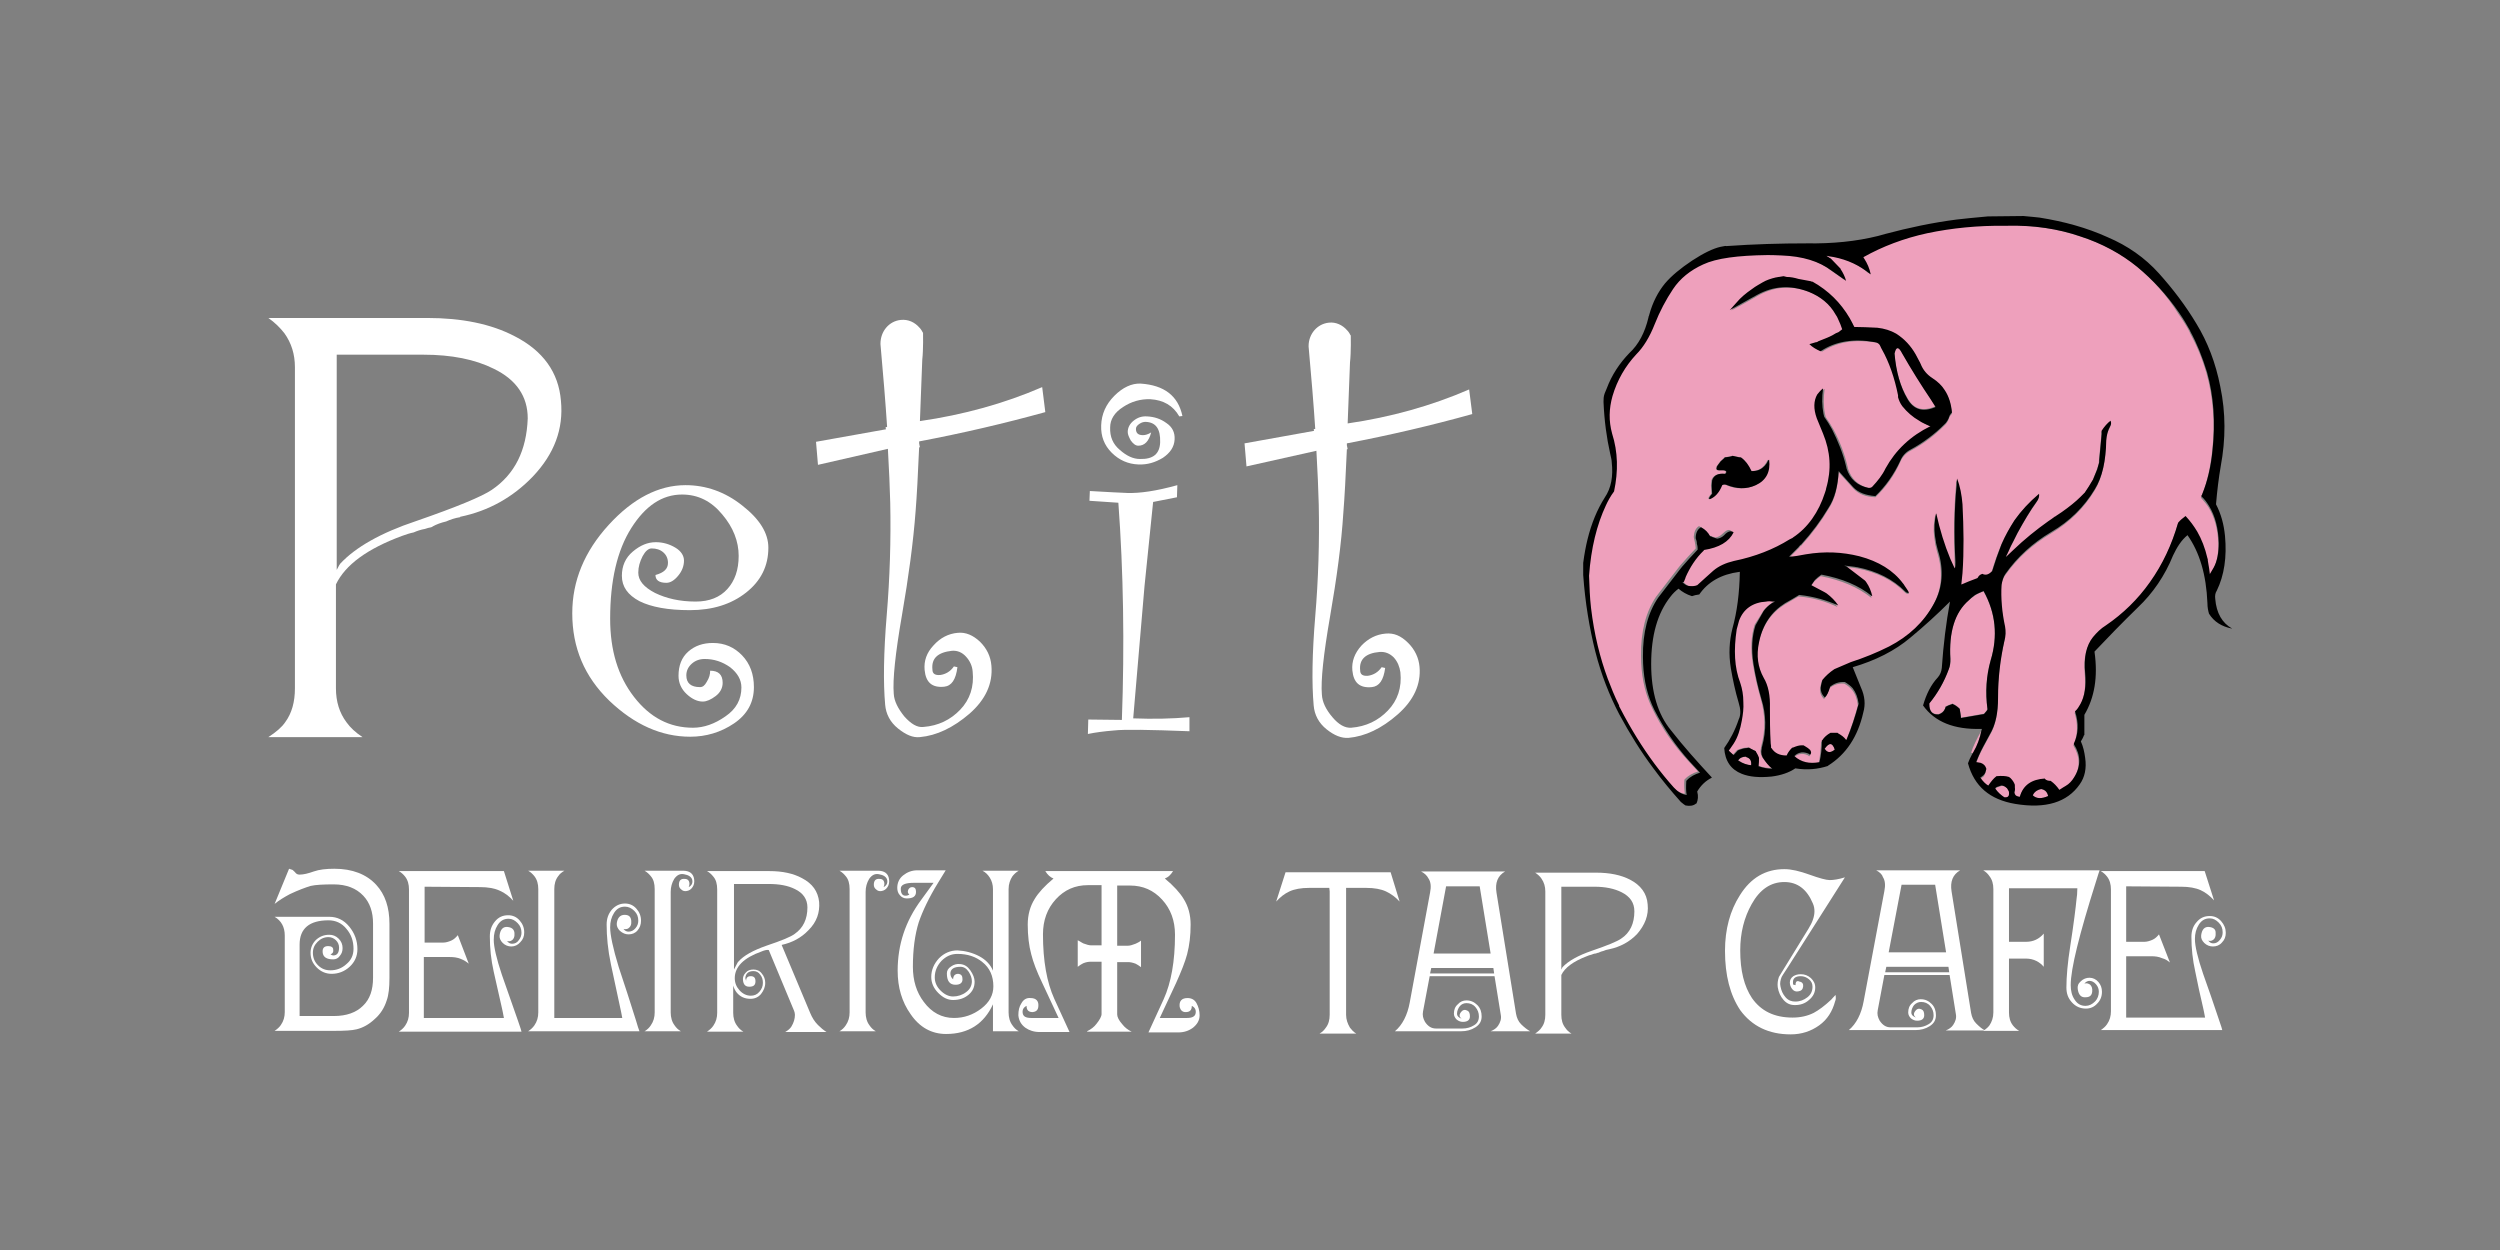 <?xml version="1.0" encoding="utf-8"?>
<!-- Generator: Adobe Illustrator 27.0.1, SVG Export Plug-In . SVG Version: 6.00 Build 0)  -->
<svg version="1.1" id="レイヤー_1" xmlns="http://www.w3.org/2000/svg" xmlns:xlink="http://www.w3.org/1999/xlink" x="0px"
	 y="0px" viewBox="0 0 640 320" enable-background="new 0 0 640 320" xml:space="preserve">
<rect x="0" y="0" width="640" height="320" fill="#808080" stroke="none"/>
<g>
	<g>
		<path fill="#EEA0BC" d="M445.6,117.1L445.6,117.1c1.3,0.8,2.1,2,2.6,3.5l0.1,0c0.7,0,1.4-0.1,2-0.4c1-0.5,1.7-1.3,2.2-2.4l0.2-0.1
			c0.4,3.1-0.8,5.3-3.4,6.5c-2.3,1.1-4.9,1.1-7.6-0.1c-0.3-0.1-0.7-0.1-1,0.1c-0.8,2-1.8,3.1-3.2,3.6l-0.2-0.2
			c0.2-0.5,0.5-0.9,0.8-1.2l0-0.2c0-0.4-0.1-1.1-0.1-1.9c0-0.6,0.1-0.9,0.1-1.2l0-0.1c0.4-1.3,1.6-1.8,3.3-1.7l0.1,0
			c0.7-0.7,0.2-1.1-1.5-0.9H440c-0.6,0-0.7-0.2-0.6-0.8l0-0.1c0.2-0.3,0.4-0.5,0.4-0.6c0.2-0.3,0.4-0.5,0.6-0.8
			c0.3-0.3,0.6-0.5,1-0.9l0-0.1c1-0.2,1.7-0.3,2-0.4h0.1C444.4,116.8,445.1,117,445.6,117.1 M547.1,68.3c-4-3.4-8.9-6-14.6-7.8
			c-5.5-1.9-12-2.9-19.4-3c-7.3-0.1-14.1,0.6-20.2,1.9c-6,1.3-11.5,3.4-16.3,6.1c0,0.1,0,0.1-0.1,0.1l0.1,0.1l0.2,0.3
			c0.8,1.2,1.4,2.5,1.6,3.9h-0.1c-2.6-2.2-5.7-3.8-9.4-4.4c-0.7-0.1-1.3-0.2-1.7-0.3l0,0.1l0.5,0.3l0,0l0.1,0.1
			c0.1,0.1,0.2,0.1,0.4,0.2l2.5,2.6c0,0,0,0,0,0c-0.1-0.3-0.2-0.6-0.4-0.8c0.2,0.3,0.3,0.5,0.4,0.8c0,0.1,0,0.1,0,0.1
			c0.6,0.8,1.1,1.8,1.4,3c-1.6-1.1-2.8-2-3.7-2.6c-3.1-2.4-7.4-3.7-12.8-3.9c-1.7,0-3-0.1-3.7-0.1c-7.5,0.1-13,0.8-16.4,2.4
			c-3.4,1.5-5.9,3.6-7.7,6.3c-1.7,2.7-3.3,5.7-4.7,9c-1.3,3.2-2.9,5.8-4.7,7.7c-2.8,3-4.8,6.6-6.1,10.7c-0.9,3.2-1,6.4-0.1,9.6
			c1.5,4.8,1.6,9.7,0.5,14.8c-0.9,1.2-1.6,2.5-2.1,3.6c-2.3,5-3.8,11-4.3,18c0.1,2.9,0.2,5.6,0.5,8.2c0.8,6.7,2.3,12.8,4.3,18.2
			c0.8,2.1,1.7,4.4,2.9,6.8l0,0.2c1.7,3.2,3.1,5.9,4.5,8c2.9,4.7,6.1,9,9.5,12.8c1,1.1,2.1,1.7,3.2,1.9h0.1
			c-0.1-0.9-0.2-2.1-0.1-3.6l0.1-0.1c0.9-1,2.1-1.6,3.4-2l-2.6-2.8c-3.6-3.9-6.7-8.3-9.1-13.3l-0.6-1.3c-1.5-3.5-2.3-7.6-2.3-12.2
			c-0.1-6.3,1.3-11.4,3.9-15.2l5.7-7.4c0.2-0.2,0.3-0.4,0.4-0.5c1.2-1.4,2.5-2.8,4-4.4l0-0.1c-0.1-0.7-0.1-1.1-0.2-1.4
			c-0.1-0.5-0.2-1-0.3-1.4v-0.1c0.1-1.3,0.5-2.2,1.3-2.7c0.1,0,0.1,0,0.1,0c1,0.5,1.8,1.3,2.3,2.3h0.1c0.1,0,0.1,0,0.1,0l0.2,0.1
			c0.1,0,0.2,0.1,0.2,0.1l1.2,0.4c0.7-0.1,1.3-0.4,1.8-0.9c1-1,1.7-1.3,2.3-0.8l0.1,0.1c-1.2,2.4-3.7,3.9-7.6,4.5l0,0.1
			c-2,2.1-3.6,4.4-4.7,6.9l0,0.1l-0.4,1L431,149l0.1,0.1c0.4,0.5,0.9,0.8,1.5,1l0.1,0c0.8,0.1,1.5,0.1,2.2-0.2
			c1.5-1.4,2.9-2.6,4.1-3.7c1.4-1.2,3.2-2,5.3-2.5c5.4-1.2,10.2-3,14.2-5.5l0.6-0.3c0.1-0.1,0.2-0.1,0.3-0.2
			c3.9-2.6,6.6-6.5,8.2-11.5c0.2-0.6,0.3-1,0.3-1.1c1.3-4.8,1.1-9.4-0.8-14l-1.6-3.9c-0.9-2.5-0.9-4.5,0.1-6.1
			c0.3-0.6,0.8-1.1,1.4-1.5l0.1,0c-0.3,2.2-0.3,4.4,0.1,6.4l0.2,0.8c0.7,1,1.4,2.1,2,3.2c1.6,3,2.8,6.1,3.6,9.5
			c0,0.1,0.1,0.3,0.1,0.5c0.9,2.7,2.7,4.4,5.6,5h0.2c0.3,0,0.6,0,0.8-0.3c1.4-1.4,2.5-3,3.4-4.7c2.6-4.7,6.4-8.3,11.5-10.8
			c-0.3-0.1-0.4-0.2-0.6-0.2c-0.8-0.3-1.6-0.7-2.3-1.2c-1.6-1-3.1-2.2-4.3-3.7c-0.6-0.8-0.9-1.6-1.1-2.3l0-0.1l0-0.4
			c-0.9-4.6-2.3-8.5-4.1-11.7c-0.2-0.3-0.3-0.6-0.4-0.8c-0.3-0.6-0.8-1-1.4-1.1c-5.5-0.9-10.1-0.2-13.9,2.3l-0.1,0
			c-1.1-0.5-2-1-2.8-1.8l0,0c0.6-0.1,1.1-0.2,1.7-0.5c0,0,0,0,0,0l0.1,0c0.1,0,0.2-0.1,0.3-0.1l0.1-0.1c1.8-0.6,3.4-1.3,4.6-2.1
			l0.7-0.3l0.9-0.7c-0.2-0.8-0.5-1.7-1-2.5c-0.2-0.4-0.4-0.8-0.7-1.3c-1.6-2.6-3.9-4.6-6.9-5.8c-4.6-1.8-9-1.5-13.2,0.8
			c-1.6,0.9-4,2.3-7,3.9l0.2-0.2c0.4-0.5,1-1.1,1.6-1.8c1-1.1,2.3-2.2,3.9-3.4c0.5-0.4,1-0.7,1.5-1l0.8-0.5c1.1-0.6,2.2-1,3.5-1.3
			h0.2c0.1,0,0.3-0.1,0.5-0.1c0.1,0,0.5-0.1,1.2-0.2l0.8,0.2c1,0.1,1.9,0.2,3,0.5l3.2,0.6l0.2,0.1l0.2,0c4,2.3,7.2,5.4,9.5,9.3
			c0.5,0.7,0.9,1.5,1.2,2.3c1.8,0,3.7,0.1,5.9,0.2c1.8,0.1,3.4,0.6,4.8,1.5c2.1,1.4,3.8,3.2,5,5.3l0.9,1.7c0.1,0.2,0.3,0.5,0.4,0.8
			c0.6,1.6,1.6,2.8,3,3.6c1.4,0.9,2.5,1.9,3.1,3c1.1,1.6,1.7,3.6,1.9,5.8c-0.2,0.2-0.3,0.4-0.6,0.8c-0.3,1-0.8,1.8-1.4,2.3
			c-2.4,2.4-5.2,4.6-8.6,6.4c-1.2,0.6-2.1,1.6-2.6,2.8c-1.6,3.6-3.8,6.6-6.4,9.1c-2.5-0.1-4.3-0.8-5.7-2.3l-3.7-4.1
			c-0.2,3.8-1,7-2.6,9.4c-1.9,3.2-4.2,6.3-7,9.4c0,0.1-0.1,0.1-0.2,0.1c-0.2,0.2-0.3,0.5-0.5,0.6l-2.2,2.2l-0.2,0.2
			c1.2-0.1,2.6-0.3,4.3-0.6c4.8-0.8,9.3-0.6,13.7,0.5c4.9,1.3,8.7,3.6,11.2,7c0,0.1,0,0.1,0.1,0.1c0.4,0.7,1,1.4,1.4,2.2
			c-0.3,0.1-0.7,0-1-0.3c-3-3.1-7.1-5.2-12.3-6.2c-0.1,0-0.3,0-0.6-0.1l-2.5-0.3H472c0,0-0.1,0-0.2-0.1v0.1l0.4,0.2
			c0.1,0,0.2,0.1,0.3,0.1l4.7,3.6c0.1,0.1,0.3,0.2,0.4,0.4v0.1c0.7,1,1.2,2.2,1.5,3.5h-0.1c-3.4-2.7-7.7-4.5-12.9-5.5l0,0
			c-0.6,0.4-1.1,0.8-1.7,1.4c-0.2,0.3-0.6,0.8-0.9,1.3c0,0.1,0,0,0,0l3.4,1.8l0.5,0.3c1.2,0.8,2.2,1.9,3,3.1l0,0
			c-2.9-1.4-6.2-2.4-10-2.7c-1.3,0.7-2.5,1.5-3.6,2.1c-3.5,2.2-5.7,5.5-6.7,10.1c-0.7,3.3-0.3,6.3,1.2,9c1.1,2.1,1.6,4.6,1.6,7.8
			c0,2.6,0.1,5.7,0.2,9c0.1,0.6,0.1,1,0.1,1.2l0.1,0c0.8,1.2,2.1,1.9,3.8,1.9h0.1c0.3-0.7,0.7-1.4,1.3-1.9l-0.1,0l0.2-0.1
			c0.1,0,0.2,0,0.4-0.1c0.7-0.3,1.4-0.4,2-0.5c0.1,0,0.3-0.1,0.5,0l0.5,0.3c0.5,0.3,0.8,0.5,1.1,0.8l0.1,0.1
			c0.3,0.3,0.3,0.6,0.2,0.9l-0.2,0.3l-0.1,0l-0.2-0.2c0,0-0.1,0-0.2-0.1c-0.7-0.3-1.4-0.4-2.1-0.2c-0.5,0.1-0.9,0.4-1.4,0.8l0,0.1
			c1.7,1.5,3.8,1.9,6.4,1.5l0-0.1c0.3-1.6,0.5-3.4,0.6-5.5l0.1,0c0.5-0.8,1.2-1.4,2.1-1.9l1.8,0c0.1,0,0.1,0.1,0.1,0.1
			c0.9,0.5,1.6,1.1,2.1,1.7l0.1,0c1.3-3.1,2.3-6.2,3.1-9.2l0-0.1c-0.2-1.5-0.6-2.8-1.5-3.9c-0.5-0.6-1.2-1.2-2-1.6l-0.1,0
			c-1.5-0.1-2.7,0.4-3.7,1.2v0.1c-0.4,1.3-0.9,2.2-1.4,2.7l0-0.1c-0.7-0.7-1-1.5-1-2.4l0.1-0.7l0.3-1.2l0-0.1
			c0.9-1.1,1.9-2.1,3.1-2.8c1.4-0.7,2.8-1.3,4.2-1.8c3.3-1.1,6.6-2.4,9.8-4c5.1-2.6,8.9-6.2,11.5-11c2.2-4,2.6-8.5,1-13.6l-0.5-2
			l0-0.2c-0.4-2-0.5-4-0.2-5.9l0.2-1.3h0.1c0.9,4.1,2.1,8,3.6,11.6l1.1,2.4c0.2-0.3,0.3-0.8,0.2-1.6c-0.3-7-0.2-13.7,0.3-19.7
			c0-0.3,0.1-0.9,0.1-1.7c0.7,2,1.2,4.3,1.4,6.6c0.4,6,0.4,11.9,0,17.6l-0.3,2.9l0.1,0c1.1-0.4,2.4-1,4-1.6l0.1-0.1
			c0.3-0.6,0.7-1,1.3-1c0,0.1,0.1,0.1,0.1,0.1c0.8,0.2,1.5-0.1,2.3-0.8c0.7-2.4,1.5-4.7,2.4-6.9c1-2.2,2-4.2,3.3-6.1
			c1.7-2.5,3.8-4.8,6.3-6.8c0,0.7-0.1,1.4-0.6,2c-1.6,2.2-3.2,4.9-4.9,8c-0.3,0.7-0.7,1.3-1,2c-0.5,1-0.9,1.9-1.4,2.9l-0.1,0.2
			c-0.1,0.3-0.2,0.5-0.4,0.8l0,0.1l-0.1,0.2l0,0l1.9-1.8c2.8-2.7,5.9-5.2,9-7.4c0.5-0.3,1-0.8,1.7-1.2c0.1,0,0.2-0.1,0.2-0.1l1.5-1
			c2-1.5,3.5-2.7,4.8-3.9c0.4-0.3,0.6-0.5,0.7-0.7c0.1-0.1,0.2-0.2,0.3-0.3c0.1,0,0.1-0.1,0.1-0.1l0.2-0.3c0.7-0.9,1.2-1.8,1.7-2.7
			c0,0,0.1-0.2,0.2-0.3l0.9-2.2l0.2-0.5c0.1-0.4,0.2-0.7,0.3-1c-0.1,0.2-0.1,0.4-0.2,0.7c0.2-0.5,0.3-1,0.5-1.5l0-0.5l0.6-6.4
			c0-0.4,0-0.7,0-1l0-0.1v0c0.7-1.1,1.5-2,2.3-2.6l0.1,0.3c0.1,0.4,0,0.7-0.2,1.1c-0.6,1.1-1,2.3-1,3.7c-0.1,5.2-1,9.3-2.9,12.4
			c-2.7,4.5-6.5,8.2-11.2,11c-4.7,2.8-8.6,6.3-11.7,10.7c-0.5,0.7-0.8,1.6-1,2.8c-0.2,3.4,0.1,7,0.9,10.7c0.2,1.1,0.2,2.4-0.2,3.8
			c-1,4.5-1.6,9.3-1.6,14.5c0.1,3.7-0.6,6.8-2.1,9.3c-1.2,2.2-2.2,4-2.8,5.4c-0.4,1.1-0.6,1.6-0.7,1.7l0.1,0l1.1,0.2
			c0.8,0.3,1.2,0.8,1.4,1.5v0.1c-0.1,0.4-0.2,0.7-0.3,1c-0.2,0.3-0.3,0.6-0.6,0.7c-0.1,0.2-0.4,0.3-0.6,0.4l0,0.1
			c0.6,0.9,1.3,1.6,2,2l0,0c0.6-1,1.3-1.7,2.1-2.4v0c1.3-0.2,2.3-0.1,3.2,0.2c0,0.1,0,0,0,0l0.4,0.3c0.6,0.5,0.9,1.1,1.1,1.7l0,0.1
			c0,0.2,0,0.3,0,0.5c0,0.1,0,0.1,0,0.1c0,0.5,0,0.9-0.1,1.2l0,0.1c0.1,0.6,0.5,0.9,1,1c0.2,0.1,0.3,0.1,0.4,0
			c0.8-2.9,3-4.4,6.4-4.6l0,0.1c0.4,0.3,0.9,0.5,1.5,0.5l0.1,0.1c0.7,0.6,1.4,1.3,2.1,2.2c0.7-0.4,1.3-0.8,1.6-1
			c1-0.5,1.6-1.2,2.1-2.1c1.8-2.9,1.7-5.8,0-8.6l0-0.1c1.1-2.6,1.2-5.3,0.3-8.3c0.6-0.5,1-1.2,1.4-1.9c1.1-2,1.5-4.6,1.2-7.9
			c-0.4-4,0.3-7.1,2-9.2c1-1.1,2-2.1,3.3-3c4.4-3,8.2-6.7,11.3-11.1c3.2-4.5,5.6-9.6,7.2-15.2l0.1-0.1c0.4-0.5,1.1-1,1.8-1.6
			l0.1,0.1c1.1,1.1,2,2.4,2.9,3.9c1.1,1.9,2,4.1,2.6,6.8c0,0.2,0.1,0.3,0.1,0.5l0,0.1c0.3,1.8,0.5,2.9,0.5,3.3l0,0.2l1-1.7
			c0.9-1.7,1.3-3.8,1.3-6.3c-0.1-3.7-0.9-6.9-2.5-9.5c-0.5-0.8-1.2-1.6-2-2.5c0.2-0.3,0.3-0.5,0.3-0.6c1.3-3.3,2.1-6.9,2.6-11.1
			c0.8-7.2,0.3-13.9-1.4-20c-1.1-3.9-2.6-7.4-4.3-10.5l0-0.1c-0.7-1.4-1.7-3-2.9-4.7C554.7,75.6,551.1,71.6,547.1,68.3"/>
		<path fill="#EEA0BC" d="M522.6,202h-0.1c-1,0.2-1.8,0.8-2.1,1.6l0.1,0.1c0.9,0.8,2.2,0.8,3.8,0.1v-0.1
			C524.1,202.8,523.5,202.2,522.6,202"/>
		<path fill="#EEA0BC" d="M485.2,89.8l-0.2,0.7c0.4,4.7,1.5,8.5,3.3,11.4c1.6,2.9,4,3.5,7.2,2.1l-1.2-1.9c-2.4-3.7-5-7.7-7.4-11.9
			C486.1,89,485.6,88.7,485.2,89.8"/>
		<path fill="#EEA0BC" d="M507.8,151.4c-0.9,0.3-1.7,0.7-2.3,1.1c-0.7,0.5-1.1,0.8-1.5,1.1c-3.6,3.1-5.1,8.2-4.7,15
			c0.1,1-0.1,1.9-0.4,2.6c-1.2,3.3-2.8,6.3-5,8.8l0,0.1c-0.1,1.9,0.7,2.8,2.3,2.7h0.1c0.7-0.2,1.3-0.7,1.6-1.4
			c0.1-0.1,0.1-0.3,0.2-0.6h0.1l0.6-0.3l1.1-0.4c0.1,0,0.1,0.1,0.1,0.1c0.5,0.2,1.1,0.6,1.7,1.2l0,0.1c0.2,0.9,0.3,1.6,0.3,2.2
			l0.1,0l5.8-1l0.6-0.7c0.2-0.2,0.3-0.4,0.3-0.5c-0.6-4.4-0.3-8.6,0.8-12.5C511.5,162.9,510.9,157,507.8,151.4"/>
		<path fill="#EEA0BC" d="M451.4,156.4l0.4-0.5l0,0c0.7-0.7,1.5-1.4,2.4-2l-0.6,0c-0.6-0.1-1.1-0.1-1.6,0c-3.5,0.2-5.9,1.9-7,4.9
			c-0.1,0.3-0.3,1.1-0.6,2.2c-0.8,5.3-0.6,9.8,0.9,13.7c0.6,1.5,0.8,3.2,0.8,5c0.1,1.5-0.1,3.1-0.4,4.7c-0.4,2.2-1.1,4.2-2.1,5.9
			c-0.3,0.6-0.7,1.2-1.2,1.7v0.1l1.2,1.1l0.1-0.1l1-1.1l0.5-0.2c0.6-0.2,1.2-0.4,1.8-0.4c0.1,0,0.3-0.1,0.6-0.1l0.1,0.1
			c0.9,0.5,1.5,0.8,1.6,0.8l0,0.1c0.4,0.5,0.6,0.9,0.8,1.6v0.1c0,0.6,0,1.2-0.1,2c0,0,0.1,0,0.1,0c1.2,0.5,2.4,0.6,3.4,0.6
			c-0.8-0.7-1.6-1.7-2.4-2.8l-0.1-0.2c-0.2-0.4-0.3-0.8-0.3-1.2l0-0.3c0-0.2,0.1-0.4,0.1-0.6c0-0.1,0-0.3,0.1-0.6
			c1.1-4,1-8.1-0.2-12.2c-0.8-2.8-1.5-5.8-2-8.9c-0.6-3.8-0.4-7.1,0.5-9.9L451.4,156.4"/>
		<path fill="#EEA0BC" d="M467.1,191.7l0.1,0.1c0.6,0.9,1.4,1,2.5,0.1h0C469.2,190.1,468.3,190,467.1,191.7"/>
		<path fill="#EEA0BC" d="M448.3,195.9l0-0.1c0.1-1.1-0.3-1.8-1.2-2l0-0.1c-0.9-0.1-1.7,0.3-2.1,1c0,0,0.1,0,0.1,0
			C446.2,195.5,447.3,195.9,448.3,195.9"/>
		<path fill="#EEA0BC" d="M513.9,201.8c-0.3-0.3-0.6-0.5-0.9-0.6l0.1,0.1c-0.3-0.1-0.4-0.1-0.6-0.1h-0.1l-1.2,0.4l-0.1,0.1l0,0
			l-0.1,0.1l-0.1,0l0,0l0,0.2c0.6,0.9,1.4,1.6,2.3,2.2l0.1,0c0.8,0,1.2-0.3,1.1-1.2v-0.1C514.4,202.6,514.2,202.3,513.9,201.8"/>
		<path fill="#EEA0BC" d="M504.6,192.7c0.2,0,0.3,0.1,0.5,0.1c1-1.7,1.7-3.6,2.1-5.7C506,189.3,505.1,191.1,504.6,192.7L504.6,192.7
			"/>
		<path d="M512.9,201.2c0.3,0.1,0.7,0.4,0.9,0.6c0.3,0.5,0.5,0.8,0.5,1v0.1c0.1,0.9-0.3,1.3-1.1,1.2l-0.1,0
			c-0.9-0.6-1.7-1.3-2.3-2.2l0-0.2l0,0l0.1,0l0.1-0.1l0,0l0.1-0.1l1.2-0.4h0.1C512.6,201.1,512.7,201.1,512.9,201.2 M448.3,195.8
			l0,0.1c-1-0.1-2.1-0.4-3.3-1.2c0,0-0.1,0-0.1,0c0.5-0.7,1.2-1,2.1-1l0,0.1C448,194.1,448.4,194.7,448.3,195.8 M467.2,191.8
			l-0.1-0.1c1.2-1.7,2-1.6,2.6,0.2h0C468.6,192.8,467.8,192.7,467.2,191.8 M451.9,155.9l-0.4,0.5l-2.1,3.7c-0.9,2.8-1.1,6.2-0.5,9.9
			c0.5,3.2,1.2,6.1,2,8.9c1.3,4.1,1.3,8.1,0.2,12.2c-0.1,0.2-0.1,0.5-0.1,0.6c0,0.2-0.1,0.3-0.1,0.6l0,0.3c0,0.4,0.1,0.8,0.3,1.2
			l0.1,0.2c0.7,1.1,1.5,2.1,2.4,2.8c-1,0-2.2-0.2-3.4-0.6c0,0-0.1,0-0.1,0c0.1-0.8,0.1-1.5,0.1-2V194c-0.2-0.6-0.5-1.1-0.8-1.6
			l0-0.1c-0.1,0-0.6-0.3-1.6-0.8l-0.1-0.1c-0.2,0-0.4,0.1-0.6,0.1c-0.6,0-1.2,0.2-1.8,0.4l-0.5,0.2l-1,1.1l-0.1,0.1l-1.2-1.1v-0.1
			c0.5-0.6,0.8-1.2,1.2-1.7c1.1-1.7,1.7-3.7,2.1-5.9c0.3-1.6,0.5-3.2,0.4-4.7c0-1.9-0.3-3.5-0.8-5c-1.5-3.9-1.7-8.4-0.9-13.7
			c0.3-1.1,0.5-1.9,0.6-2.2c1.1-3,3.5-4.7,7-4.9c0.5-0.1,1-0.1,1.6,0l0.6,0C453.3,154.5,452.5,155.2,451.9,155.9 M505.5,152.4
			c0.6-0.4,1.4-0.7,2.3-1.1c3.1,5.6,3.7,11.5,1.8,17.8c-1.1,3.9-1.4,8.1-0.8,12.5c0,0.1-0.1,0.2-0.3,0.5l-0.6,0.7l-5.8,1l-0.1,0
			c0-0.6-0.2-1.3-0.3-2.2l0-0.1c-0.6-0.6-1.2-1-1.7-1.2c0,0,0-0.1-0.1-0.1l-1.1,0.4l-0.6,0.3h-0.1c-0.1,0.3-0.1,0.4-0.2,0.6
			c-0.3,0.7-0.8,1.1-1.6,1.4h-0.1c-1.5,0.1-2.3-0.8-2.3-2.7l0-0.1c2.1-2.6,3.8-5.5,5-8.8c0.3-0.7,0.4-1.6,0.4-2.6
			c-0.4-6.8,1.1-11.9,4.7-15C504.4,153.3,504.8,152.9,505.5,152.4 M485,90.5l0.2-0.7c0.4-1.1,1-0.8,1.7,0.6
			c2.4,4.2,4.9,8.2,7.4,11.9l1.2,1.9c-3.2,1.4-5.6,0.7-7.2-2.1C486.5,99,485.4,95.2,485,90.5 M522.5,202h0.1c1,0.2,1.5,0.8,1.7,1.7
			v0.1c-1.6,0.7-2.9,0.7-3.8-0.1l-0.1-0.1C520.7,202.8,521.5,202.2,522.5,202 M532.5,60.5c5.6,1.8,10.5,4.5,14.6,7.8
			c4,3.3,7.6,7.2,10.7,11.7c1.2,1.7,2.1,3.3,2.9,4.7l0,0.1c1.7,3.1,3.1,6.6,4.3,10.5c1.7,6.1,2.2,12.8,1.4,20
			c-0.4,4.2-1.3,7.9-2.6,11.1c0,0.1-0.1,0.3-0.3,0.6c0.9,0.8,1.5,1.7,2,2.5c1.6,2.6,2.4,5.8,2.5,9.5c0,2.5-0.4,4.7-1.3,6.3l-1,1.7
			l0-0.2c0-0.4-0.2-1.5-0.5-3.3l0-0.1c0-0.2,0-0.3-0.1-0.5c-0.6-2.6-1.5-4.9-2.6-6.8c-0.9-1.5-1.8-2.7-2.9-3.9l-0.1-0.1
			c-0.8,0.6-1.4,1.1-1.8,1.6l-0.1,0.1c-1.6,5.6-4,10.7-7.2,15.2c-3.1,4.4-6.9,8.1-11.3,11.1c-1.3,0.8-2.3,1.8-3.3,3
			c-1.7,2.1-2.4,5.2-2,9.2c0.3,3.2-0.1,5.9-1.2,7.9c-0.4,0.7-0.8,1.4-1.4,1.9c1,3,0.9,5.7-0.3,8.3l0,0.1c1.8,2.8,1.9,5.7,0,8.6
			c-0.5,0.8-1.2,1.6-2.1,2.1c-0.3,0.2-0.9,0.5-1.6,1c-0.7-1-1.4-1.7-2.1-2.2l-0.1-0.1c-0.6,0-1.1-0.1-1.5-0.5l0-0.1
			c-3.4,0.2-5.6,1.7-6.4,4.6c-0.1,0.1-0.2,0.1-0.4,0c-0.6-0.1-0.9-0.4-1-1l0-0.1c0.1-0.3,0.2-0.7,0.1-1.2c0,0,0,0,0-0.1
			c0-0.2,0-0.4,0-0.5l0-0.1c-0.2-0.6-0.6-1.2-1.1-1.7l-0.4-0.3c0,0,0,0,0,0c-0.9-0.3-1.9-0.3-3.2-0.2v0c-0.8,0.6-1.4,1.4-2.1,2.4
			l0,0c-0.7-0.4-1.4-1.1-2-2l0-0.1c0.2-0.1,0.4-0.2,0.6-0.4c0.3-0.2,0.4-0.5,0.6-0.7c0.1-0.3,0.2-0.6,0.3-1v-0.1
			c-0.2-0.7-0.6-1.2-1.4-1.5l-1.1-0.2l-0.1,0c0-0.1,0.3-0.7,0.7-1.7c0.6-1.4,1.6-3.2,2.8-5.4c1.5-2.5,2.1-5.6,2.1-9.3
			c0-5.2,0.6-10,1.6-14.5c0.4-1.4,0.4-2.7,0.2-3.8c-0.8-3.7-1.1-7.3-0.9-10.7c0.2-1.2,0.5-2.1,1-2.8c3.1-4.4,7-7.9,11.7-10.7
			c4.8-2.8,8.5-6.5,11.2-11c1.9-3.1,2.8-7.2,2.9-12.4c0.1-1.4,0.4-2.6,1-3.7c0.2-0.3,0.3-0.7,0.2-1.1l-0.1-0.3
			c-0.8,0.6-1.6,1.5-2.3,2.6v0l0,0.1c0,0.2,0.1,0.6,0,1l-0.6,6.4l0,0.5c-0.2,0.6-0.3,1.2-0.5,1.8l-0.2,0.5l-0.9,2.2
			c-0.1,0.1-0.1,0.2-0.2,0.3c-0.5,0.9-1.1,1.8-1.7,2.7l-0.2,0.3c0,0,0,0.1-0.1,0.1c-0.1,0.1-0.2,0.2-0.3,0.3
			c-0.2,0.2-0.4,0.4-0.7,0.7c-1.2,1.2-2.8,2.5-4.8,3.9l-1.5,1c0,0,0,0.1-0.2,0.1c-0.7,0.5-1.2,0.9-1.7,1.2c-3.1,2.2-6.2,4.7-9,7.4
			l-1.9,1.8l0,0l0.1-0.2l0-0.1c0.2-0.3,0.3-0.6,0.4-0.8l0.1-0.2c0.4-1,0.9-2,1.4-2.9c0.3-0.7,0.7-1.3,1-2c1.7-3.1,3.3-5.8,4.9-8
			c0.5-0.6,0.7-1.3,0.6-2c-2.5,2.1-4.6,4.4-6.3,6.8c-1.2,1.9-2.3,3.8-3.3,6.1c-0.9,2.3-1.7,4.6-2.4,6.9c-0.8,0.8-1.5,1.1-2.3,0.8
			c0,0-0.1,0-0.1-0.1c-0.6,0.1-1,0.4-1.3,1l-0.1,0.1c-1.6,0.6-2.9,1.1-4,1.6l-0.1,0l0.3-2.9c0.4-5.7,0.3-11.5,0-17.6
			c-0.2-2.4-0.6-4.6-1.4-6.6c-0.1,0.8-0.1,1.3-0.1,1.7c-0.6,6-0.7,12.7-0.3,19.7c0,0.7,0,1.3-0.2,1.6l-1.1-2.4
			c-1.5-3.6-2.7-7.5-3.6-11.6h-0.1l-0.2,1.3c-0.3,2-0.2,3.9,0.2,5.9l0,0.2l0.5,2c1.6,5,1.2,9.6-1,13.6c-2.6,4.8-6.5,8.4-11.5,11
			c-3.2,1.6-6.4,2.9-9.8,4c-1.4,0.6-2.8,1.2-4.2,1.8c-1.2,0.8-2.2,1.7-3.1,2.8l0,0.1l-0.3,1.2l-0.1,0.7c0,1,0.3,1.7,1,2.4l0,0.1
			c0.6-0.5,1-1.4,1.4-2.7v-0.1c1-0.8,2.2-1.3,3.7-1.2l0.1,0c0.8,0.5,1.5,1,2,1.6c0.8,1.1,1.3,2.3,1.5,3.9l0,0.1
			c-0.8,3-1.8,6.1-3.1,9.2l-0.1,0c-0.5-0.7-1.2-1.2-2.1-1.7c0,0,0-0.1-0.1-0.1l-1.8,0c-0.9,0.5-1.6,1.1-2.1,1.9l-0.1,0
			c0,2.1-0.2,3.9-0.6,5.5l0,0.1c-2.6,0.5-4.7,0-6.4-1.5l0-0.1c0.5-0.5,1-0.7,1.4-0.8c0.6-0.2,1.3-0.1,2.1,0.2
			c0.1,0.1,0.2,0.1,0.2,0.1l0.2,0.2l0.1,0l0.2-0.3c0.1-0.3,0-0.6-0.2-0.9l-0.1-0.1c-0.3-0.3-0.6-0.5-1.1-0.8l-0.5-0.3
			c-0.2,0-0.4,0-0.5,0c-0.6,0-1.3,0.2-2,0.5c-0.2,0.1-0.3,0.1-0.4,0.1l-0.1,0.1c-0.6,0.6-1,1.2-1.3,1.9h-0.1c-1.7,0-3-0.6-3.8-1.9
			l-0.1,0c0-0.3,0-0.7-0.1-1.2c-0.2-3.3-0.2-6.3-0.2-9c0.1-3.2-0.4-5.8-1.6-7.8c-1.5-2.7-1.9-5.7-1.2-9c0.9-4.6,3.2-7.9,6.7-10.1
			c1.1-0.6,2.3-1.3,3.6-2.1c3.8,0.4,7.1,1.4,10,2.7l0,0c-0.8-1.2-1.8-2.2-3-3.1l-0.5-0.3l-3.4-1.8c0,0-0.1,0,0,0
			c0.4-0.6,0.7-1,0.9-1.3c0.6-0.6,1.1-1,1.7-1.4l0,0c5.3,1,9.6,2.8,12.9,5.5h0.1c-0.3-1.3-0.8-2.5-1.5-3.5c-0.1-0.2-0.3-0.4-0.4-0.5
			l-4.7-3.6c-0.1,0-0.2-0.1-0.3-0.1l-0.4-0.2c0,0-0.1,0-0.1,0l0.1,0c0.1,0,0.2,0.1,0.2,0.1h0.1l2.5,0.3c0.3,0.1,0.5,0.1,0.6,0.1
			c5.1,1,9.2,3.1,12.3,6.2c0.3,0.3,0.7,0.5,1,0.3c-0.4-0.8-1-1.5-1.4-2.2c0,0,0,0-0.1-0.1c-2.5-3.4-6.3-5.7-11.2-7
			c-4.4-1.1-8.9-1.3-13.7-0.5c-1.6,0.3-3.1,0.6-4.3,0.6l0.2-0.2l2.2-2.2c0.1-0.1,0.2-0.3,0.5-0.6c0,0,0.1,0,0.2-0.1
			c2.8-3.1,5.1-6.2,7-9.4c1.6-2.4,2.4-5.6,2.6-9.4l3.7,4.1c1.3,1.4,3.2,2.1,5.7,2.3c2.6-2.5,4.8-5.6,6.4-9.1
			c0.5-1.2,1.4-2.2,2.6-2.8c3.3-1.8,6.2-4,8.6-6.4c0.6-0.5,1.1-1.3,1.4-2.3c0.2-0.4,0.4-0.6,0.6-0.8c-0.2-2.2-0.8-4.2-1.9-5.8
			c-0.7-1.1-1.7-2.1-3.1-3c-1.4-0.9-2.4-2.1-3-3.6c-0.1-0.3-0.3-0.6-0.4-0.8l-0.9-1.7c-1.2-2.1-2.8-3.9-5-5.3
			c-1.4-0.8-3-1.3-4.8-1.5c-2.2-0.1-4.1-0.2-5.9-0.2c-0.4-0.8-0.8-1.6-1.2-2.3c-2.3-3.9-5.4-7-9.5-9.3l-0.2,0l-0.2-0.1l-3.2-0.6
			c-1-0.3-2-0.5-3-0.5l-0.8-0.2c-0.7,0.1-1.2,0.2-1.2,0.2c-0.2,0-0.3,0-0.5,0.1h-0.2c-1.3,0.3-2.5,0.7-3.5,1.3L450,73
			c-0.5,0.3-1,0.6-1.5,1c-1.6,1.1-2.9,2.2-3.9,3.4c-0.6,0.7-1.2,1.3-1.6,1.8l-0.2,0.2c3-1.7,5.4-3,7-3.9c4.2-2.3,8.5-2.6,13.2-0.8
			c3,1.2,5.4,3.1,6.9,5.8c0.3,0.4,0.5,0.8,0.7,1.3c0.4,0.8,0.7,1.6,1,2.5l-0.9,0.7l-0.7,0.3c-1.2,0.8-2.8,1.4-4.6,2.1l-0.1,0.1
			c-0.2,0.1-0.3,0.1-0.3,0.1l-0.1,0c0,0.1,0,0,0,0c-0.6,0.2-1.1,0.3-1.7,0.5l0,0c0.8,0.8,1.7,1.3,2.8,1.8l0.1,0
			c3.7-2.5,8.4-3.3,13.9-2.3c0.7,0.1,1.2,0.5,1.4,1.1c0.1,0.2,0.2,0.5,0.4,0.8c1.8,3.2,3.2,7.2,4.1,11.7l0,0.4l0,0.1
			c0.2,0.7,0.5,1.5,1.1,2.3c1.2,1.5,2.7,2.8,4.3,3.7c0.7,0.5,1.5,0.8,2.3,1.2c0.1,0,0.3,0.2,0.6,0.2c-5.1,2.5-8.9,6.1-11.5,10.8
			c-0.8,1.7-2,3.2-3.4,4.7c-0.2,0.2-0.5,0.3-0.8,0.3h-0.2c-2.8-0.6-4.7-2.2-5.6-5c0-0.2-0.1-0.4-0.1-0.5c-0.8-3.4-2.1-6.5-3.6-9.5
			c-0.6-1.1-1.3-2.2-2-3.2l-0.2-0.8c-0.4-2.1-0.4-4.2-0.1-6.4l-0.1,0c-0.6,0.5-1,1-1.4,1.5c-0.9,1.6-1,3.6-0.1,6.1l1.6,3.9
			c1.9,4.6,2.2,9.2,0.8,14c0,0.2-0.1,0.5-0.3,1.1c-1.6,5-4.4,9-8.2,11.5c-0.1,0.1-0.2,0.2-0.3,0.2l-0.6,0.3c-4,2.5-8.8,4.4-14.2,5.5
			c-2.1,0.5-3.9,1.3-5.3,2.5c-1.2,1.1-2.6,2.3-4.1,3.7c-0.7,0.3-1.5,0.3-2.2,0.2l-0.1,0c-0.6-0.2-1.1-0.5-1.5-1L431,149l0.1-0.1
			l0.4-1l0-0.1c1.1-2.5,2.6-4.9,4.7-6.9l0-0.1c3.9-0.6,6.4-2.1,7.6-4.5l-0.1-0.1c-0.6-0.4-1.4-0.2-2.3,0.8c-0.5,0.5-1.1,0.8-1.8,0.9
			l-1.2-0.4c-0.1,0-0.1-0.1-0.2-0.1l-0.2-0.1c0,0,0-0.1-0.1,0h-0.1c-0.5-1-1.3-1.8-2.3-2.3c0,0,0,0-0.1,0c-0.8,0.5-1.3,1.4-1.3,2.7
			v0.1c0.2,0.5,0.3,0.9,0.3,1.4c0.1,0.3,0.2,0.7,0.2,1.4l0,0.1c-1.5,1.6-2.9,3.1-4,4.4c-0.1,0.1-0.2,0.3-0.4,0.5l-5.7,7.4
			c-2.6,3.8-4,8.9-3.9,15.2c0,4.6,0.8,8.7,2.3,12.2l0.6,1.3c2.5,4.9,5.5,9.3,9.1,13.3l2.6,2.8c-1.3,0.4-2.5,1-3.4,2l-0.1,0.1
			c-0.1,1.5-0.1,2.7,0.1,3.6h-0.1c-1.2-0.2-2.2-0.8-3.2-1.9c-3.4-3.8-6.6-8.1-9.5-12.8c-1.3-2.1-2.8-4.7-4.5-8l0-0.2
			c-1.2-2.4-2.1-4.7-2.9-6.8c-2-5.4-3.5-11.4-4.3-18.2c-0.3-2.6-0.4-5.3-0.5-8.2c0.5-7.1,2-13.1,4.3-18c0.5-1.1,1.2-2.4,2.1-3.6
			c1.1-5.2,1-10.1-0.5-14.8c-0.9-3.3-0.8-6.4,0.1-9.6c1.2-4.1,3.3-7.7,6.1-10.7c1.8-1.8,3.4-4.4,4.7-7.7c1.3-3.3,2.9-6.3,4.7-9
			c1.8-2.7,4.4-4.8,7.7-6.3c3.4-1.6,8.9-2.3,16.4-2.4c0.7,0,2,0,3.7,0.1c5.4,0.2,9.6,1.5,12.8,3.9c0.9,0.6,2.1,1.5,3.7,2.6
			c-0.3-1.1-0.8-2.1-1.4-3c0,0,0,0,0-0.1c0,0,0,0,0,0l-2.5-2.6c-0.2-0.1-0.3-0.2-0.4-0.2l-0.1-0.1l0,0l-0.5-0.3l-0.1-0.1h0.1
			c0.4,0.1,1,0.2,1.7,0.3c3.6,0.7,6.8,2.2,9.4,4.4h0.1c-0.3-1.5-0.9-2.8-1.6-3.9l-0.2-0.3l-0.1-0.1c0.1,0,0.1,0,0.1-0.1
			c4.8-2.7,10.3-4.8,16.3-6.1c6.2-1.3,12.9-2,20.2-1.9C520.6,57.6,527,58.6,532.5,60.5 M522.1,55.7c-0.7-0.1-2.1-0.2-4.1-0.4
			l-9.1,0.1c-3.5,0.3-6.2,0.6-8,0.8c-6.2,0.8-12.3,2.1-18.3,3.7l-1.8,0.5c-5.6,1.4-11.7,2-18.2,1.9c-6.8,0-13.6,0.2-20.7,0.7
			c0-0.1-0.5,0-1.5,0.2c-1.8,0.4-4.3,1.6-7.2,3.5c-3,2-5.3,3.9-7,5.9c-1.7,2.1-3.1,4.7-4,8c0,0.2-0.2,0.4-0.2,0.7
			c-0.9,3.8-2.5,6.9-4.9,9.1c-2.5,2.6-4.5,5.6-5.8,9.1l-0.5,1.2c-0.3,0.8-0.3,1.5-0.3,2.2c0.2,4.8,0.8,9.2,1.7,13.2
			c0.2,0.9,0.4,1.7,0.4,2.2c0.4,3.6-0.1,6.6-1.8,9.1c-1.9,3-3.4,6.6-4.4,10.7c-0.4,1.6-0.8,3.7-1.1,6l0,3.1
			c0.5,7.1,1.6,13.6,3.1,19.6c1.5,5.9,3.6,11.2,6.1,16c2.8,5.2,5.7,9.8,8.7,13.8c2.2,3,4.6,5.9,7.1,8.7c0.6,0.5,1,0.8,1.2,0.9
			c1.1,0.2,2,0.1,2.7-0.5h0.1c0.4-0.9,0.5-1.9,0.2-3l0-0.1c0.9-1.5,2.1-2.7,3.7-3.5l0-0.1c-3.7-4-7.2-7.9-10.4-12
			c-3.4-4.1-5.1-9.8-5.1-17c0-7.3,1.6-13,4.9-17.2c0.6-0.8,1.3-1.5,2.1-2.1c0.9,0.8,2.1,1.5,3.4,1.9l0.1,0c0.5-0.2,1-0.3,1.7-0.4
			h0.1c2.2-3.2,5.6-5.2,10.3-5.8h0.1c-0.1,5.4-0.7,10.2-1.9,14.5c-0.8,3.2-1,6.5-0.4,10.2c0.5,2.9,1.1,5.8,2,8.8
			c0.5,1.6,0.6,3.1,0,4.3c-0.9,2.7-2.2,5.2-3.7,7.3c0.2,3.3,1.7,5.5,4.5,6.6c2,0.8,4.5,1,7.6,0.7c2.4-0.3,4.5-1,6.1-2.1
			c3.1,0.5,5.8,0.2,8.3-0.6l0.1-0.1c4.6-2.9,7.6-7.4,9-13.6c0.6-2.1,0.4-4.2-0.6-6.4c-1.1-2.7-1.8-4.5-2.1-5.2
			c5.8-1.7,10.8-4.2,14.8-7.6c3.5-2.9,6.9-6,10.1-9.2c-1,5.4-1.7,11.1-2.1,17c-0.1,0.9-0.4,1.7-1,2.4c-1.8,1.9-3,4.4-3.8,7.2
			c3,4.2,7.9,6.2,14.9,6c0.2,0,0.2,0.1,0.1,0.2c-0.4,2.1-1.1,4-2.1,5.7l-0.4,0.7c-0.4,0.7-0.7,1.4-1,2.2c1.6,5.9,5.6,9.3,12.1,10.4
			c7.8,1.3,13.3-0.4,16.5-5c1.3-1.8,1.8-4.1,1.4-6.8c-0.2-1.5-0.5-2.9-1.1-4.2c0.3-0.5,0.6-1,0.8-1.6l0.1,0c0-1.7,0-3.5,0-5.3V183
			c2.6-4.4,3.5-9.7,2.6-16.1l0-0.1c3.4-3.6,7.1-7.4,11.1-11.3c3.8-3.6,6.9-8.1,9-13.3c1-2.1,2.1-3.9,3.7-5.2
			c3.1,4.4,4.8,10.1,5.1,17.4c0,1.1,0.2,2,0.4,2.7c1.3,2.1,3.3,3.3,5.8,3.8h0.1c-2.5-1.4-4-3.9-4.3-7.6c-0.1-0.8,0-1.5,0.4-2.1
			c1.9-3.9,2.6-8.6,2.1-14c-0.3-3-1-5.6-2.3-8.1c0.3-3.6,0.7-6.8,1.2-9.7c1.3-7,1.3-13.7-0.1-20.4c-1.2-6.2-3.3-11.5-6.1-16.1
			c-2.8-4.7-6.1-9-9.6-12.9c-3.6-4-8-7.1-13.2-9.3C534.2,58.3,528.4,56.7,522.1,55.7"/>
		<path d="M445.7,117.1L445.7,117.1c-0.6,0-1.2-0.2-2.1-0.4h-0.1c-0.3,0.2-1.1,0.3-2,0.4l0,0.1c-0.4,0.4-0.7,0.6-1,0.9
			c-0.2,0.3-0.4,0.5-0.6,0.8c0,0-0.2,0.2-0.4,0.6l0,0.1c-0.2,0.5,0,0.8,0.6,0.8h0.1c1.6-0.1,2.1,0.2,1.5,0.9l-0.1,0
			c-1.8-0.2-2.9,0.4-3.3,1.7l0,0.1c0,0.3-0.1,0.7-0.1,1.2c0,0.8,0.1,1.5,0.1,1.9l0,0.2c-0.3,0.3-0.6,0.7-0.8,1.2l0.2,0.2
			c1.3-0.5,2.4-1.6,3.2-3.6c0.3-0.2,0.7-0.2,1-0.1c2.7,1.1,5.2,1.2,7.6,0.1c2.6-1.2,3.8-3.4,3.4-6.5l-0.2,0.1
			c-0.5,1.1-1.2,1.9-2.2,2.4c-0.6,0.3-1.3,0.4-2,0.4l-0.1,0C447.7,119.1,446.8,117.9,445.7,117.1"/>
	</g>
	<g>
		<path fill="#FFFFFF" d="M143.6,102.6c-0.6-7.3-4.6-12.8-11.8-16.5c-6.1-3.2-13.6-4.7-22.5-4.7H86.7h-9.6h-8.4
			c1.7,1.2,3,2.5,4.1,3.9c1.8,2.5,2.7,5.4,2.7,8.7v67.5v14.7c0,3.5-0.8,6.4-2.5,8.7c-0.9,1.3-2.3,2.5-4.3,3.8h24.1
			c-1.8-1.2-3.1-2.4-4.1-3.8c-1.8-2.4-2.7-5.3-2.7-8.7v-26.6c2.4-5,8-9.1,16.9-12.4c1.1-0.4,2-0.7,3-0.9c0.9-0.4,1.8-0.7,2.9-0.9
			c0.5-0.2,1-0.3,1.5-0.4c0.1,0,0.2-0.1,0.3-0.1c0,0,0.1,0,0.1-0.1c1.1-0.6,2.2-1,3.5-1.3c1.1-0.5,2.3-0.9,3.6-1.1l0-0.1
			c7.3-1.5,13.5-5,18.6-10.3C141.9,116.2,144.3,109.8,143.6,102.6 M125.9,125.4c-2.5,1.7-9,4.4-19.4,8c-9,3-15.5,6.7-19.4,10.9
			c-0.1,0.1-0.4,0.6-0.9,1.6v-2.4c0,0,0-0.1,0-0.1v-17c0,0,0-0.1,0-0.1V98.9c0,0,0-0.1,0-0.1v-8h22.2c7.2,0,13.2,1.2,18,3.6
			c5.8,2.8,8.7,7.1,8.7,12.7C134.8,115.3,131.8,121.4,125.9,125.4"/>
		<path fill="#FFFFFF" d="M181.8,171.7c2.1,0,3.2,1,3.2,3.1c0,1.3-0.6,2.5-1.8,3.4c-1.2,0.9-2.3,1.4-3.3,1.4c-1.3,0-2.7-0.6-4.1-1.9
			c-1.4-1.3-2.1-2.9-2.1-4.7c0-2.6,0.8-4.7,2.5-6.2c1.7-1.5,3.8-2.2,6.3-2.2c3,0,5.5,1.1,7.5,3.2c2,2.1,3,4.8,3,8.1
			c0,3.9-1.7,7-5.1,9.3c-3.4,2.3-7.2,3.4-11.2,3.4c-7.4,0-14.3-3.1-20.7-9.2c-6.4-6.2-9.5-13.6-9.5-22.4c0-8.3,3.1-15.8,9.3-22.6
			c6.2-6.8,12.8-10.2,19.7-10.2c5.2,0,10.1,1.7,14.5,5.2c4.5,3.5,6.7,7.1,6.7,10.8c0,4.7-1.9,8.5-5.7,11.5c-3.8,3-8.6,4.5-14.4,4.5
			c-5.6,0-9.9-0.8-12.9-2.3c-3-1.6-4.5-3.7-4.5-6.5c0-2.5,0.9-4.6,2.8-6.2c1.9-1.6,3.8-2.4,5.9-2.4c1.8,0,3.5,0.5,5,1.4
			c1.5,0.9,2.2,2.1,2.2,3.3c0,1.4-0.5,2.7-1.5,3.9c-1,1.2-2,1.8-3,1.8c-1.9,0-2.8-0.7-2.8-2c2.2-0.6,3.2-1.6,3.2-3.1
			c0-1.1-0.4-2-1.2-2.7c-0.8-0.7-1.8-1-3-1c-0.8,0-1.6,0.7-2.3,2c-0.7,1.4-1.1,2.7-1.1,4.2c0,2,1.4,3.7,4.3,5.2
			c2.9,1.4,6.3,2.2,10.4,2.2c3.5,0,6.2-1.1,8.1-3.2c1.9-2.1,2.9-4.9,2.9-8.5c0-3.7-1.4-7.3-4.2-10.6c-2.8-3.4-6.2-5.1-10.3-5.1
			c-5.1,0-9.4,2.9-13,8.6c-3.6,5.7-5.4,13.4-5.4,23.2c0,8.1,2,14.7,6.1,20c4.1,5.3,9.1,7.9,15.1,7.9c2.8,0,5.6-1,8.3-2.9
			c2.8-1.9,4.1-4.4,4.1-7.4c0-2-1-3.7-2.9-5.2c-2-1.4-4.1-2.1-6.5-2.1c-1.3,0-2.4,0.4-3.3,1.2c-0.9,0.8-1.4,1.8-1.4,3
			c0,2,1.2,3,3.5,3c0.7,0,1.2-0.4,1.7-1.3C181.6,173.5,181.8,172.6,181.8,171.7"/>
		<path fill="#FFFFFF" d="M304.5,187.2c-10.3-0.4-16.7-0.5-19.3-0.2c-2.5,0.2-4.8,0.5-6.7,0.9l0.1-3.7l8.6,0.1
			c0.7-19.3,0.4-37.9-0.9-55.6l-7.4-0.5l0.1-2.5c4.6,0.3,7.8,0.4,9.6,0.5c3.2,0.1,7.4-0.5,12.8-2l-0.1,3.1l-6.1,1.2l-2.2,21.5
			l-2.9,33.9c5.1,0.2,9.9,0.1,14.4-0.3L304.5,187.2z M302.7,106.5l-0.8,0.1c-1.6-2.8-4.1-4.2-7.4-4.4c-2.5-0.1-4.9,0.6-7,2
			c-2.2,1.4-3.3,3.2-3.3,5.2c-0.1,2.4,0.7,4.3,2.5,5.8c1.7,1.5,3.4,2.3,5.1,2.3c3.4,0.1,5.1-1.3,5.2-4.3c0.1-3.4-1.1-5.1-3.7-5.2
			c-0.5,0-1,0.1-1.6,0.5c-0.6,0.4-0.9,0.8-0.9,1.3c0,1.1,0.6,1.6,1.8,1.6c0.6,0,1.3-0.2,2.1-0.7c-0.6,2.3-1.7,3.4-3.3,3.4
			c-0.7,0-1.3-0.5-1.9-1.3c-0.5-0.9-0.8-1.6-0.8-2.2c0-1.1,0.5-2.1,1.5-2.9c1-0.8,2.1-1.2,3.5-1.1c1.8,0.1,3.4,0.6,4.9,1.7
			c1.5,1,2.2,2.4,2.1,4.2c-0.1,1.9-1.1,3.4-3,4.7c-2,1.2-4,1.8-6.3,1.7c-2.6-0.1-4.9-1.1-6.8-3c-1.9-1.9-2.8-4.2-2.7-7
			c0.1-2.9,1.2-5.4,3.4-7.6c2.1-2.1,4.4-3.2,6.7-3.1C298,98.6,301.6,101.3,302.7,106.5"/>
		<path fill="#FFFFFF" d="M245.2,162c-2.4,0.2-4.5,1.3-6.2,3.2c-1.8,1.9-2.5,4-2.3,6.3c0.3,3.2,1.9,4.6,5,4.3c1.9-0.2,3-1.8,3.4-5
			l-0.9-0.2c-0.9,1.3-2.1,2-3.5,2.2c-1.3,0.1-2-0.3-2-1.4c-0.3-2.9,1.4-4.4,5-4.8c1.4-0.1,2.6,0.4,3.6,1.5c1,1.1,1.6,2.4,1.7,3.8
			c0.4,3.9-0.7,7.2-3.2,9.8c-2.5,2.6-5.6,4.1-9.4,4.4c-1.6,0.2-3.2-0.8-4.9-2.7c-1.6-2-2.6-3.9-2.7-5.8c-0.3-3.6,0.4-10.3,2.1-20.1
			c1.7-9.8,2.9-18.7,3.5-26.7c0.3-3.8,0.6-9.2,0.9-16.3c0.1,0,0.1,0,0.2,0c-0.1-0.3-0.1-0.6-0.2-1c0-0.2,0-0.3,0-0.5
			c11.1-2.1,21.8-4.6,32.3-7.5l-0.8-6.4c-9.7,4.2-20.2,7.1-31.3,8.7c0.2-4.7,0.4-9.9,0.6-15.7c0.3-2.7,0.2-6.9,0.2-6.9
			c-0.1-0.1-0.2-0.3-0.3-0.5c-0.2-0.3-0.3-0.5-0.5-0.7c-0.1-0.1-0.1-0.1-0.1-0.1l0,0c-1.2-1.4-2.9-2.2-4.8-2c-3,0.3-5.2,2.9-5.2,6.1
			c0,0,0,0.1,0,0.1c0.7,7.9,1.3,15,1.7,21.2c-0.1,0-0.2,0-0.4,0.1c0,0.2,0.1,0.3,0.1,0.5l-17.9,3.2l0.5,5.9l17.9-4.1
			c0.3,5.3,0.5,9.9,0.6,13.8c0.2,9.6-0.1,19.2-0.9,28.8c-0.8,9.6-0.9,17.3-0.4,22.9c0.2,2.4,1.3,4.5,3.3,6.1c2,1.6,3.8,2.4,5.6,2.2
			c4.3-0.4,8.5-2.4,12.7-6c4.1-3.6,6-7.7,5.6-12.3c-0.2-2.4-1.2-4.4-2.9-6.1C249.1,162.6,247.2,161.8,245.2,162"/>
		<path fill="#FFFFFF" d="M354.7,162.2c-2.4,0.2-4.5,1.3-6.2,3.1c-1.7,1.9-2.5,4-2.3,6.3c0.3,3.2,1.9,4.6,5,4.3
			c1.9-0.2,3-1.8,3.4-4.9l-0.9-0.2c-0.9,1.3-2.1,2-3.5,2.2c-1.3,0.1-2-0.3-2-1.4c-0.3-2.8,1.4-4.4,5-4.7c1.4-0.1,2.6,0.4,3.6,1.4
			c1,1.1,1.5,2.4,1.7,3.8c0.4,3.9-0.7,7.2-3.2,9.8c-2.5,2.6-5.6,4.1-9.4,4.4c-1.6,0.1-3.2-0.8-4.8-2.7c-1.7-2-2.6-3.9-2.7-5.8
			c-0.3-3.6,0.4-10.2,2.1-20c1.7-9.8,2.9-18.6,3.4-26.6c0.3-3.7,0.6-9.2,0.9-16.2c0.1,0,0.1,0,0.2,0c-0.1-0.3-0.1-0.7-0.2-1
			c0-0.2,0-0.3,0-0.5c11-2.1,21.7-4.6,32.1-7.5l-0.8-6.3c-9.7,4.2-20.1,7.1-31.1,8.7c0.2-4.7,0.4-9.9,0.6-15.6
			c0.3-2.7,0.2-6.9,0.2-6.9c-0.1-0.1-0.2-0.3-0.3-0.5c-0.2-0.3-0.3-0.5-0.5-0.7c-0.1-0.1-0.1-0.1-0.1-0.1l0,0
			c-1.2-1.4-2.9-2.2-4.7-2c-3,0.3-5.2,2.9-5.2,6c0,0,0,0.1,0,0.1c0.7,7.8,1.3,14.9,1.7,21.1c-0.1,0-0.2,0-0.4,0.1
			c0,0.1,0.1,0.3,0.1,0.4l-17.8,3.2l0.5,5.9l17.9-4c0.3,5.3,0.5,9.9,0.6,13.8c0.2,9.5-0.1,19.1-0.9,28.6c-0.8,9.6-0.9,17.2-0.4,22.8
			c0.2,2.4,1.3,4.5,3.3,6.1c2,1.6,3.8,2.3,5.6,2.2c4.3-0.4,8.5-2.4,12.6-6c4.1-3.6,6-7.7,5.6-12.2c-0.2-2.3-1.2-4.4-2.9-6.1
			C358.6,162.7,356.8,162,354.7,162.2"/>
	</g>
	<g>
		<path fill="#FFFFFF" d="M74.2,228.9c-1.5,0.8-2.8,1.6-3.9,2.5l3.7-9l0.9,0.3c0.3,0.3,0.6,0.5,0.8,0.8c0.3,0.3,0.6,0.4,1,0.4
			c1,0,2.2-0.3,3.6-0.8c1.4-0.5,3.2-0.7,5.3-0.7c4.6,0,8.2,1.4,10.7,4.1c2.3,2.5,3.4,5.8,3.4,10v13.9c0,2.4-0.2,4.3-0.7,5.7
			c-0.6,1.9-1.6,3.5-3.1,4.8c-1.5,1.4-3,2.2-4.6,2.6c-1.2,0.3-3.1,0.4-5.8,0.4H70.3c0.6-0.4,1.2-0.9,1.6-1.5c0.7-1,1-2.1,1-3.3
			v-19.6c0-2.2-0.9-3.8-2.6-4.8h14c2,0,3.7,0.8,5.1,2.5c1.4,1.7,2.1,3.6,2.1,5.8c0,1.8-0.7,3.3-2,4.5c-1.3,1.2-2.9,1.8-4.6,1.8
			c-1.4,0-2.7-0.5-3.8-1.6c-1.1-1.1-1.6-2.3-1.6-3.8c0-1.3,0.5-2.4,1.4-3.3c1-0.9,2.1-1.3,3.4-1.3c0.9,0,1.7,0.3,2.4,1
			c0.7,0.7,1,1.5,1,2.4c0,0.8-0.2,1.4-0.7,2c-0.4,0.6-1,0.9-1.7,0.9c-1.7,0-2.6-0.6-2.7-1.8c-0.1-1.1,0.4-1.6,1.4-1.6
			c0.8,0,1.3,0.3,1.3,0.9c0.1,0.6-0.1,1-0.7,1.2c0.3,0.2,0.5,0.3,0.7,0.3c1,0,1.5-0.7,1.5-2c0-0.8-0.3-1.4-0.8-1.9
			c-0.5-0.5-1.2-0.8-1.9-0.8c-1.1,0-2,0.4-2.8,1.2c-0.8,0.8-1.2,1.7-1.2,2.8c0,1.2,0.4,2.3,1.3,3.2c0.9,0.9,1.9,1.3,3.2,1.3
			c1.5,0,2.9-0.5,4.1-1.6c1.2-1,1.8-2.3,1.8-3.9c0-2-0.6-3.7-1.8-5.1c-1.2-1.5-2.8-2.2-4.6-2.2c-4.9,0-7.4,2.1-7.4,6.2v18.3h8.8
			c3.2,0,5.7-0.9,7.4-2.6c1.8-1.7,2.6-4.1,2.6-7.2v-13.9c0-2.9-0.8-5.3-2.5-7.1c-1.8-1.9-4.3-2.9-7.6-2.9c-2.6,0-4.6,0.1-5.9,0.4
			C78.2,227.2,76.3,227.9,74.2,228.9"/>
		<path fill="#FFFFFF" d="M108.5,244.9v15.7H129c-0.2-1.2-0.4-2-0.5-2.5c-0.7-3.1-1.4-6.1-2.1-9.3c-0.7-3.1-1-6.1-1-9.1
			c0-1.5,0.4-2.7,1.3-3.8c0.9-1.1,2-1.6,3.4-1.6c1.1,0,2.1,0.4,2.9,1.3c0.8,0.9,1.2,1.9,1.2,3.1c0,1-0.3,1.8-1,2.5
			c-0.6,0.7-1.4,1.1-2.3,1.1c-0.8,0-1.6-0.3-2.2-0.9c-0.6-0.6-0.9-1.3-0.8-2c0.2-1.5,0.9-2.2,2-2.1c1.1,0.1,1.7,0.6,1.8,1.5
			c0.1,1-0.2,1.7-0.8,2c-0.3,0.2-0.7,0.2-1.1,0.1c0.4,0.5,0.8,0.7,1.3,0.7c0.7,0,1.3-0.3,1.7-0.9c0.5-0.6,0.7-1.3,0.7-1.9
			c0-1-0.3-1.8-1-2.5c-0.7-0.7-1.4-1.1-2.3-1.1c-1.2,0-2.1,0.5-2.8,1.6c-0.7,1.1-1,2.3-1,3.8c0,1.8,0.7,4.8,2.1,9
			c1.4,3.9,2.7,7.8,4.1,11.7c0.6,1.7,0.9,2.7,0.9,2.8h-31.4c0.6-0.4,1.2-0.9,1.6-1.5c0.7-1,1-2.1,1-3.3v-31.6c0-1.3-0.3-2.4-1-3.3
			c-0.4-0.5-0.9-1-1.6-1.4h26.9l2.4,7.6c-1-1.1-2.1-2-3.5-2.6c-1.3-0.6-3-0.9-5-0.9l-14.2-0.1v14.3h4.8c0.6,0,1.3-0.2,2-0.5
			c0.7-0.3,1.2-0.8,1.7-1.4l2.8,7.3c-0.6-0.5-1.2-0.9-2-1.2c-0.9-0.4-1.9-0.5-2.8-0.5H108.5z"/>
		<path fill="#FFFFFF" d="M141.8,260.6h17.5c-0.2-1.2-0.4-2-0.5-2.5c-0.8-3.7-1.6-7.5-2.4-11.2c-0.8-3.8-1.1-7.2-1.1-10.2
			c0-1.5,0.4-2.7,1.3-3.8c0.9-1,2-1.6,3.4-1.6c1.1,0,2.1,0.4,2.9,1.3c0.8,0.9,1.2,1.9,1.2,3.1c0,1-0.3,1.8-0.9,2.5
			c-0.6,0.7-1.4,1-2.3,1c-0.8,0-1.5-0.3-2.2-0.9c-0.6-0.6-0.9-1.3-0.8-2c0.2-1.4,0.9-2.1,2-2.1c1.1,0,1.6,0.5,1.7,1.5
			c0.1,1-0.2,1.6-0.8,2c-0.4,0.2-0.8,0.2-1.2,0.1c0.4,0.5,0.8,0.7,1.3,0.7c0.7,0,1.3-0.3,1.8-0.9c0.5-0.6,0.7-1.2,0.7-1.9
			c0-1-0.3-1.8-1-2.5c-0.7-0.7-1.5-1.1-2.4-1.1c-1.2,0-2.1,0.5-2.8,1.6c-0.7,1.1-1,2.3-1,3.7c0,1.9,0.7,5.3,2.2,10.2
			c1.5,4.5,3,9.1,4.4,13.6c0.4,1.4,0.7,2.3,0.9,2.8h-28.5c0.6-0.4,1.2-0.9,1.6-1.5c0.7-1,1-2.1,1-3.3v-31.6c0-1.3-0.3-2.4-1-3.3
			c-0.4-0.5-0.9-1-1.6-1.4h9.3c-0.7,0.4-1.2,0.8-1.6,1.4c-0.7,0.9-1,2-1,3.3V260.6z"/>
		<path fill="#FFFFFF" d="M172.6,225c-0.6,1-0.9,2.1-0.9,3.3v30.9c0,1.2,0.3,2.4,1,3.3c0.4,0.6,0.9,1.1,1.6,1.5H165
			c0.7-0.4,1.2-0.9,1.6-1.5c0.7-1,1-2.1,1-3.3v-31.6c0-1.4-0.3-2.5-1-3.3c-0.4-0.5-0.9-1-1.6-1.4h9.8c1.7,0,2.7,0.7,2.9,2.2
			c0.1,0.7,0,1.4-0.4,2c-0.4,0.6-0.9,0.9-1.5,1c-0.5,0.1-1,0-1.4-0.4c-0.4-0.3-0.6-0.7-0.6-1.2c0-1.1,0.5-1.6,1.5-1.5
			c0.8,0,1.2,0.5,1.2,1.3c0,0.3-0.1,0.5-0.2,0.8c0.8-0.4,1.1-1.1,0.9-1.9c-0.2-0.7-0.9-1.2-2.1-1.4C174.1,223.6,173.3,224,172.6,225
			"/>
		<path fill="#FFFFFF" d="M194.9,243.6c-4.5,1.6-6.8,3.9-6.8,6.8c0,1.2,0.4,2.2,1.2,3.1c0.8,0.9,1.8,1.4,2.9,1.4
			c0.9,0,1.6-0.3,2.2-1c0.6-0.7,0.9-1.4,0.9-2.3c0-0.8-0.2-1.5-0.7-2.1c-0.4-0.6-1-0.9-1.7-0.9c-1.3,0-2,0.6-2.1,1.8
			c0,0.1,0.1,0.3,0.2,0.7c0-0.8,0.4-1.2,1.2-1.2c0.8,0,1.2,0.4,1.2,1.3c0,1-0.5,1.4-1.6,1.4c-1,0-1.5-0.6-1.6-1.7
			c-0.1-0.7,0.2-1.4,0.7-1.9c0.5-0.6,1.2-0.8,2-0.8c0.8,0,1.6,0.3,2.1,1c0.6,0.7,0.9,1.5,0.9,2.4c0,1.1-0.4,2-1.1,2.9
			c-0.7,0.8-1.6,1.2-2.7,1.2c-1.4,0-2.6-0.5-3.5-1.6c-0.4-0.5-0.7-1.1-0.9-1.8v7c0,1.2,0.3,2.4,1,3.3c0.4,0.6,0.9,1.1,1.6,1.5h-9.3
			c0.6-0.4,1.2-0.9,1.6-1.5c0.7-1,1-2.1,1-3.3v-31.6c0-1.4-0.3-2.5-1-3.3c-0.4-0.5-0.9-1-1.6-1.4h16c3.3,0,6.1,0.6,8.3,1.8
			c2.7,1.4,4.1,3.4,4.4,6.1c0.2,2.7-0.6,5.1-2.7,7.2c-1.9,2-4.2,3.2-6.9,3.8l7.3,17.4c0.5,1.2,1.1,2.2,2,3.1
			c0.7,0.7,1.4,1.3,2.2,1.8H201c0.7-0.4,1.3-0.9,1.6-1.4c0.6-1,0.9-2,0.9-3c0-0.4-0.1-0.7-0.2-1l-6.5-15.6
			C196.3,243.1,195.6,243.3,194.9,243.6 M187.9,226.4v21.8c0.7-1.3,1-2,1.1-2c1.4-1.6,3.8-2.9,7.2-4.1c3.9-1.3,6.3-2.3,7.2-3
			c2.2-1.5,3.3-3.8,3.3-6.8c0-2.1-1.1-3.7-3.2-4.7c-1.8-0.9-4-1.3-6.7-1.3H187.9z"/>
		<path fill="#FFFFFF" d="M222.5,225c-0.6,1-0.9,2.1-0.9,3.3v30.9c0,1.2,0.3,2.4,1,3.3c0.4,0.6,0.9,1.1,1.6,1.5h-9.3
			c0.7-0.4,1.2-0.9,1.6-1.5c0.7-1,1-2.1,1-3.3v-31.6c0-1.4-0.3-2.5-1-3.3c-0.4-0.5-0.9-1-1.6-1.4h9.8c1.7,0,2.7,0.7,2.9,2.2
			c0.1,0.7,0,1.4-0.4,2c-0.4,0.6-0.9,0.9-1.5,1c-0.5,0.1-1,0-1.4-0.4c-0.4-0.3-0.6-0.7-0.6-1.2c0-1.1,0.5-1.6,1.5-1.5
			c0.8,0,1.2,0.5,1.2,1.3c0,0.3-0.1,0.5-0.2,0.8c0.8-0.4,1.1-1.1,0.9-1.9c-0.2-0.7-0.9-1.2-2.1-1.4C224,223.6,223.2,224,222.5,225"
			/>
		<path fill="#FFFFFF" d="M250.7,244.8c1.7,0.9,2.9,2.2,3.5,3.7v-20.9c0-1.1-0.3-2.1-0.8-2.9c-0.5-0.8-1.1-1.4-1.9-1.8h9.3
			c-0.7,0.4-1.2,0.9-1.6,1.4c-0.6,0.9-1,2-1,3.3v31.6c0,1.2,0.3,2.4,1,3.3c0.4,0.6,0.9,1.1,1.6,1.5h-6.6v-6.9c-2.3,5-6.3,7.6-12,7.6
			c-3.7,0-6.8-1.7-9.1-5.1c-2.2-3.1-3.3-6.8-3.3-11.1c0-6.7,2-12.7,6-18.1l3.2-4.4h-5c-2.3,0-3.4,0.5-3.4,1.5c0,1.2,0.4,1.8,1.2,1.8
			c0.4,0,0.7-0.1,1-0.3c-0.4-0.3-0.5-0.7-0.3-1.2c0.2-0.4,0.5-0.7,1-0.7c0.7,0,1,0.4,1,1.2c0,1.2-0.8,1.7-2.4,1.7
			c-0.7,0-1.3-0.3-1.7-0.8c-0.5-0.5-0.7-1.2-0.7-1.9c0-1.3,0.5-2.4,1.5-3.2c1-0.8,2.2-1.3,3.6-1.3h7.3l-1.9,3.1
			c-2.4,3.9-4,7.3-5,10.2c-1,3.2-1.5,7-1.5,11.4c0,3.5,0.9,6.5,2.8,9c2,2.7,4.6,4.1,7.7,4.1c2.6,0,4.9-0.8,7-2.4
			c2.1-1.6,3.1-3.5,3.1-5.7c0-2.6-0.9-4.7-2.8-6.2c-1.7-1.4-3.8-2.1-6.4-2.1c-1.6,0-2.9,0.6-4.1,1.8c-1.1,1.2-1.7,2.6-1.7,4.2
			c0,1.3,0.5,2.4,1.5,3.4c1,1,2.1,1.5,3.2,1.5c1.2,0,2.4-0.4,3.3-1.1c1-0.7,1.5-1.7,1.5-2.8c0-0.8-0.3-1.6-0.8-2.4
			c-0.6-0.9-1.3-1.3-2.1-1.3c-1.6,0-2.5,0.5-2.6,1.6c0,0.7,0.2,1.2,0.7,1.6c0-0.4,0.1-0.7,0.3-1c0.3-0.3,0.6-0.4,1-0.4
			c0.8,0.1,1.1,0.5,1.1,1.4c0,0.9-0.6,1.4-1.8,1.4c-1.5,0-2.2-1-2.2-2.9c0-0.7,0.3-1.3,1.1-1.8c0.7-0.5,1.5-0.7,2.3-0.6
			c1.1,0.1,1.9,0.6,2.6,1.6c0.7,1,1.1,2,1.1,2.9c0,1.4-0.5,2.5-1.6,3.4c-1.1,0.9-2.4,1.3-3.9,1.3c-1.4,0-2.6-0.6-3.8-1.8
			c-1.2-1.2-1.8-2.6-1.8-4.1c0-1.8,0.7-3.4,2-4.8c1.3-1.3,2.9-2,4.7-2C247.1,243.4,249,243.9,250.7,244.8"/>
		<path fill="#FFFFFF" d="M356,223.3C356.1,223.3,356.1,223.3,356,223.3l-26.9,0h-0.1c0,0,0,0,0.1,0l-2.4,7.5c1-1.1,2.1-2,3.4-2.6
			c1.3-0.6,3-0.9,5-0.9l5.2,0c0,0.3,0.1,0.6,0.1,0.9v31.6c0,1.3-0.3,2.4-1,3.3c-0.4,0.6-0.9,1.1-1.6,1.5h2.8h3.8h2.8
			c-0.7-0.4-1.2-1-1.6-1.5c-0.6-1-1-2.1-1-3.3v-31.6c0-0.3,0-0.6,0-0.9l5.2,0c2,0,3.7,0.3,5,0.9c1.3,0.6,2.5,1.5,3.5,2.6L356,223.3z
			"/>
		<path fill="#FFFFFF" d="M278.3,264c1-0.5,1.8-1.1,2.4-1.9c0.8-1,1.3-1.9,1.3-2.5v-13.4h-2.8c-0.5,0-1.2,0.1-1.9,0.4
			c-0.4,0.2-0.9,0.5-1.4,0.9v-6.8c0.5,0.3,1,0.6,1.4,0.8c0.8,0.3,1.5,0.5,1.9,0.5h2.8v-15.4h-3.5c-3.3,0-6,1.2-8.2,3.6
			c-2.2,2.4-3.3,5.4-3.3,9c0,6.8,1,12.3,2.9,16.5l3.9,8.5h-7.6c-1.5,0-2.7-0.4-3.7-1.1c-1.1-0.8-1.7-1.9-1.8-3.2
			c0-1.2,0.2-2.2,0.8-3.1c0.5-0.9,1.3-1.4,2.3-1.3c1.5,0,2.2,0.8,2,2.3c-0.1,0.8-0.6,1.2-1.4,1.3c-1.1,0-1.6-0.5-1.6-1.6
			c-0.8,0.4-1.1,1-1,1.8c0.1,0.9,0.8,1.3,2.2,1.3h7l-4.2-9c-1.4-2.9-2.3-5.3-2.8-7.3c-0.6-2.2-0.9-4.8-0.9-7.6
			c0-2.5,0.6-4.7,1.8-6.6c0.9-1.5,2.5-3.3,4.8-5.2c-0.8-0.3-1.5-0.9-2.1-1.9h32.7c-0.6,1-1.3,1.6-2.1,1.9c2.3,1.9,3.9,3.7,4.8,5.2
			c1.2,1.9,1.8,4.1,1.8,6.6c0,2.8-0.3,5.3-0.9,7.6c-0.5,1.9-1.5,4.4-2.8,7.3l-4.2,9h7c1.3,0,2.1-0.4,2.2-1.3c0.1-0.8-0.2-1.4-1-1.8
			c0,1.1-0.5,1.6-1.6,1.6c-0.8,0-1.3-0.5-1.5-1.3c-0.2-1.5,0.5-2.3,2-2.3c1,0,1.8,0.4,2.3,1.3c0.5,0.9,0.8,2,0.8,3.1
			c0,1.3-0.6,2.3-1.7,3.2c-1.1,0.8-2.3,1.2-3.8,1.2H294l3.9-8.5c1.9-4.2,2.9-9.7,2.9-16.5c0-3.6-1.1-6.6-3.3-9
			c-2.2-2.4-4.9-3.6-8.2-3.6H286v15.4h2.8c0.5,0,1.1-0.2,1.9-0.5c0.5-0.2,1-0.5,1.4-0.8v6.8c-0.5-0.4-1-0.7-1.4-0.9
			c-0.8-0.3-1.4-0.4-1.9-0.4H286v13.4c0,0.6,0.4,1.5,1.3,2.5c0.6,0.8,1.5,1.5,2.4,1.9H278.3z"/>
		<path fill="#FFFFFF" d="M441.6,243.4c0-5.5,1.3-10.3,3.8-14.2c2.8-4.5,6.6-6.7,11.4-6.7c1.8,0,3.9,0.5,6.4,1.4
			c2.5,0.9,4.3,1.4,5.2,1.4c1,0,2.3-0.2,3.9-0.7l-14.8,23.3c-0.9,1.4-1.4,2.1-1.4,2.2c-0.3,0.8-0.5,1.6-0.3,2.4
			c0.2,1.1,0.6,2,1.3,2.8c0.7,0.8,1.5,1.1,2.5,1.1c1.2,0,2.2-0.4,3.1-1.1c0.9-0.7,1.3-1.6,1.3-2.7c0-0.8-0.3-1.4-0.9-1.9
			c-0.6-0.5-1.3-0.8-2.1-0.8c-1.3,0-2,0.5-2,1.5c0,0.5,0,0.7,0.2,0.7c0.2,0,0.3,0.1,0.5,0.1c-0.1-0.3,0-0.5,0.1-0.8
			c0.2-0.3,0.5-0.3,0.9-0.1c0.7,0.1,1,0.6,0.9,1.3c-0.1,0.7-0.5,1.1-1.3,1.2c-0.6,0.1-1.1-0.1-1.5-0.6c-0.4-0.5-0.6-1.1-0.6-1.7
			s0.3-1.2,0.9-1.6c0.5-0.3,1.1-0.5,1.9-0.5c1,0,1.8,0.3,2.6,1c0.7,0.7,1.1,1.4,1.1,2.4c0,1.2-0.5,2.3-1.6,3.2
			c-1,0.9-2.2,1.3-3.6,1.3c-1.2,0-2.1-0.4-2.9-1.3c-0.8-0.9-1.3-2-1.5-3.3c-0.1-0.9,0-1.7,0.3-2.6c0.1-0.1,0.5-0.9,1.4-2.3l6.2-10.1
			c1-1.6,1.5-3.1,1.5-4.4c0-0.7-0.1-1.3-0.4-2c-1.5-3.6-3.9-5.5-7.3-5.5c-3.5,0-6.3,1.9-8.4,5.7c-1.9,3.4-2.9,7.3-2.9,11.8
			c0,5.2,1,9.2,3,12.2c2.3,3.3,5.7,5,10.4,5c2,0,3.8-0.4,5.4-1.2c1.3-0.7,2.8-1.8,4.5-3.4c0.2-0.2,0.5-0.6,1.1-1.2
			c0.1,0.7,0.1,1.2-0.1,1.6c-0.7,2.6-2,4.7-4.1,6.2c-2.1,1.5-4.5,2.3-7.3,2.3c-5.6,0-9.9-2.1-12.9-6.2
			C442.9,254.7,441.6,249.7,441.6,243.4"/>
		<path fill="#FFFFFF" d="M480.3,222.8h21.5c-1.9,1.1-2.6,2.9-2.2,5.4l5,31.1c0.2,1.1,0.6,2,1.3,2.7c0.8,0.8,1.6,1.5,2.3,1.8h-10.1
			c0.8-0.3,1.5-0.8,1.9-1.4c0.6-0.9,0.9-1.8,0.7-2.8l-1.6-10h-16.7l-1.7,9c-0.2,1,0,1.8,0.5,2.7c0.8,1.2,1.7,1.7,2.8,1.7h6.8
			c1.1,0,2.1-0.3,2.9-0.8c0.9-0.5,1.3-1.3,1.3-2.3c0-0.9-0.3-1.7-0.9-2.4c-0.6-0.7-1.4-1-2.3-1c-0.7,0-1.3,0.3-1.8,0.8
			c-0.4,0.5-0.7,1.2-0.7,1.9c0,0.6,0.4,1,1.2,1.3c-0.7-0.5-0.7-1.1-0.1-1.8c0.4-0.5,0.9-0.6,1.5-0.3c0.5,0.2,0.7,0.7,0.7,1.5
			c0,0.9-0.6,1.4-1.8,1.4c-0.6,0-1.1-0.2-1.6-0.6c-0.4-0.4-0.7-0.9-0.7-1.5c0-1,0.3-1.8,1-2.4c0.6-0.7,1.4-1,2.2-1
			c1.1,0,2,0.4,2.8,1.2c0.8,0.8,1.1,1.8,1.1,2.9c0,1.2-0.5,2.1-1.6,2.8c-1.1,0.7-2.3,1-3.6,1h-17.1c1.9-1.6,3.2-4.1,3.8-7.4
			l5.3-28.2c0.3-1.5,0.2-2.7-0.4-3.6C481.8,223.8,481.1,223.2,480.3,222.8 M499,248.9l-0.2-1.4h-15.9l-0.3,1.4H499z M483.5,243.8
			h14.7l-2.8-17.3h-8.6L483.5,243.8z"/>
		<path fill="#FFFFFF" d="M363.8,223.1h21.5c-1.9,1.1-2.6,2.9-2.2,5.4l5,31c0.2,1.1,0.6,2,1.3,2.7c0.8,0.8,1.6,1.4,2.3,1.8h-10.1
			c0.8-0.3,1.5-0.8,1.9-1.4c0.6-0.9,0.9-1.8,0.7-2.8l-1.6-9.9H366l-1.7,9c-0.2,1,0,1.8,0.5,2.7c0.8,1.2,1.7,1.7,2.8,1.7h6.8
			c1.1,0,2.1-0.3,2.9-0.8c0.9-0.5,1.3-1.3,1.3-2.3c0-0.9-0.3-1.7-0.9-2.4c-0.6-0.7-1.4-1-2.3-1c-0.7,0-1.3,0.3-1.7,0.8
			c-0.4,0.5-0.7,1.2-0.7,1.9c0,0.6,0.4,1,1.2,1.3c-0.7-0.5-0.7-1.1-0.1-1.8c0.4-0.5,0.9-0.6,1.5-0.3c0.5,0.2,0.7,0.7,0.7,1.5
			c0,0.9-0.6,1.4-1.8,1.4c-0.6,0-1.1-0.2-1.6-0.6c-0.4-0.4-0.7-0.9-0.7-1.5c0-1,0.3-1.8,1-2.4c0.6-0.7,1.4-1,2.2-1
			c1.1,0,2,0.4,2.8,1.2c0.8,0.8,1.1,1.8,1.1,2.9c0,1.2-0.5,2.1-1.6,2.8c-1.1,0.7-2.3,1-3.6,1h-17c1.9-1.6,3.2-4.1,3.8-7.4l5.2-28.1
			c0.3-1.5,0.2-2.7-0.4-3.6C365.3,224.1,364.6,223.5,363.8,223.1 M382.5,249.2l-0.2-1.4h-15.9l-0.3,1.4H382.5z M367,244.1h14.6
			l-2.8-17.2h-8.6L367,244.1z"/>
		<path fill="#FFFFFF" d="M514.3,245.5v13.7c0,1.3,0.3,2.4,1,3.3c0.4,0.5,0.9,1,1.6,1.4h-9.2c0.8-0.5,1.3-1,1.6-1.4
			c0.6-0.9,1-2,1-3.3v-31.6c0-1.3-0.3-2.4-1-3.3c-0.4-0.6-0.9-1.1-1.6-1.5h29.8c-0.1,0.2-0.4,1.2-0.9,2.8
			c-4.3,13.6-6.5,22.4-6.5,26.6c0,1.4,0.3,2.7,1,3.7c0.7,1.1,1.6,1.6,2.8,1.6c0.9,0,1.7-0.4,2.4-1.1c0.7-0.7,1-1.6,1-2.5
			c0-0.7-0.2-1.3-0.7-1.9c-0.5-0.6-1.1-0.9-1.7-0.9c-0.4,0-0.9,0.2-1.3,0.7c0.6-0.2,1.1,0,1.5,0.3c0.4,0.4,0.6,1,0.5,1.8
			c-0.1,0.9-0.6,1.4-1.7,1.4c-1.1,0.1-1.8-0.6-2-2.1c-0.1-0.8,0.1-1.4,0.8-2c0.6-0.6,1.4-0.9,2.2-0.9c0.9,0,1.7,0.4,2.3,1.1
			c0.6,0.7,0.9,1.5,0.9,2.5c0,1.2-0.4,2.2-1.2,3c-0.8,0.9-1.8,1.3-2.9,1.3c-1.4,0-2.6-0.5-3.6-1.6c-1-1.1-1.4-2.3-1.4-3.8
			c0-2.7,0.3-6.3,1-10.7c0.9-5.8,1.4-9.9,1.6-12c0.1-0.6,0.2-1.5,0.2-2.7h-17.5v13.7h4.4c1.8,0,3.3-0.7,4.5-2.1v8.5
			c-0.5-0.6-1.1-1.1-1.9-1.5c-0.8-0.4-1.7-0.6-2.6-0.6H514.3z"/>
		<path fill="#FFFFFF" d="M544.3,244.9v15.6h20.2c-0.2-1.2-0.4-2-0.5-2.5c-0.7-3-1.4-6.1-2-9.2c-0.7-3.1-1-6.1-1-9
			c0-1.4,0.4-2.7,1.3-3.7c0.9-1.1,2-1.6,3.4-1.6c1.1,0,2.1,0.4,2.9,1.3c0.8,0.9,1.2,1.9,1.2,3c0,1-0.3,1.8-1,2.5
			c-0.6,0.7-1.4,1-2.3,1c-0.8,0-1.6-0.3-2.2-0.9c-0.6-0.6-0.9-1.2-0.8-2c0.2-1.5,0.9-2.2,2-2.1c1.1,0.1,1.7,0.6,1.7,1.4
			c0.1,1-0.2,1.7-0.8,2c-0.3,0.2-0.7,0.2-1.1,0.1c0.4,0.5,0.8,0.7,1.3,0.7c0.7,0,1.2-0.3,1.7-0.9c0.5-0.6,0.7-1.2,0.7-1.9
			c0-1-0.3-1.8-1-2.5c-0.7-0.7-1.4-1.1-2.3-1.1c-1.2,0-2.1,0.5-2.8,1.6c-0.7,1.1-1,2.3-1,3.7c0,1.8,0.7,4.8,2.1,8.9
			c1.4,3.9,2.7,7.7,4,11.6c0.6,1.7,0.9,2.7,0.9,2.8h-31.1c0.6-0.4,1.2-0.9,1.6-1.5c0.7-1,1-2.1,1-3.3v-31.2c0-1.3-0.3-2.4-1-3.3
			c-0.4-0.5-0.9-1-1.6-1.4h26.6l2.4,7.5c-1-1.1-2.1-2-3.4-2.6c-1.3-0.6-3-0.9-5-0.9l-14.1-0.1v14.2h4.7c0.6,0,1.3-0.2,2-0.5
			c0.7-0.3,1.2-0.8,1.7-1.4l2.8,7.2c-0.6-0.5-1.2-0.9-2-1.1c-0.9-0.4-1.8-0.5-2.7-0.5H544.3z"/>
		<path fill="#FFFFFF" d="M421.8,231.5c-0.2-2.8-1.8-4.9-4.5-6.3c-2.3-1.2-5.2-1.8-8.7-1.8h-8.7h-3.7H393c0.6,0.4,1.2,0.9,1.6,1.5
			c0.7,1,1,2.1,1,3.3v26v5.6c0,1.3-0.3,2.4-1,3.3c-0.3,0.5-0.9,1-1.6,1.5h9.3c-0.7-0.4-1.2-0.9-1.6-1.5c-0.7-0.9-1-2-1-3.3v-10.2
			c0.9-1.9,3.1-3.5,6.5-4.8c0.4-0.2,0.8-0.3,1.2-0.4c0.3-0.1,0.7-0.3,1.1-0.3c0.2-0.1,0.4-0.1,0.6-0.2c0,0,0.1,0,0.1,0c0,0,0,0,0,0
			c0.4-0.2,0.9-0.4,1.4-0.5c0.4-0.2,0.9-0.3,1.4-0.4l0,0c2.8-0.6,5.2-1.9,7.1-3.9C421.1,236.8,422.1,234.3,421.8,231.5 M415,240.3
			c-1,0.7-3.4,1.7-7.5,3.1c-3.5,1.2-6,2.6-7.5,4.2c0,0-0.1,0.2-0.3,0.6v-0.9c0,0,0,0,0,0v-6.5c0,0,0,0,0,0v-10.6c0,0,0,0,0,0V227
			h8.5c2.8,0,5.1,0.5,6.9,1.4c2.2,1.1,3.3,2.7,3.3,4.9C418.4,236.4,417.3,238.8,415,240.3"/>
	</g>
</g>
</svg>
